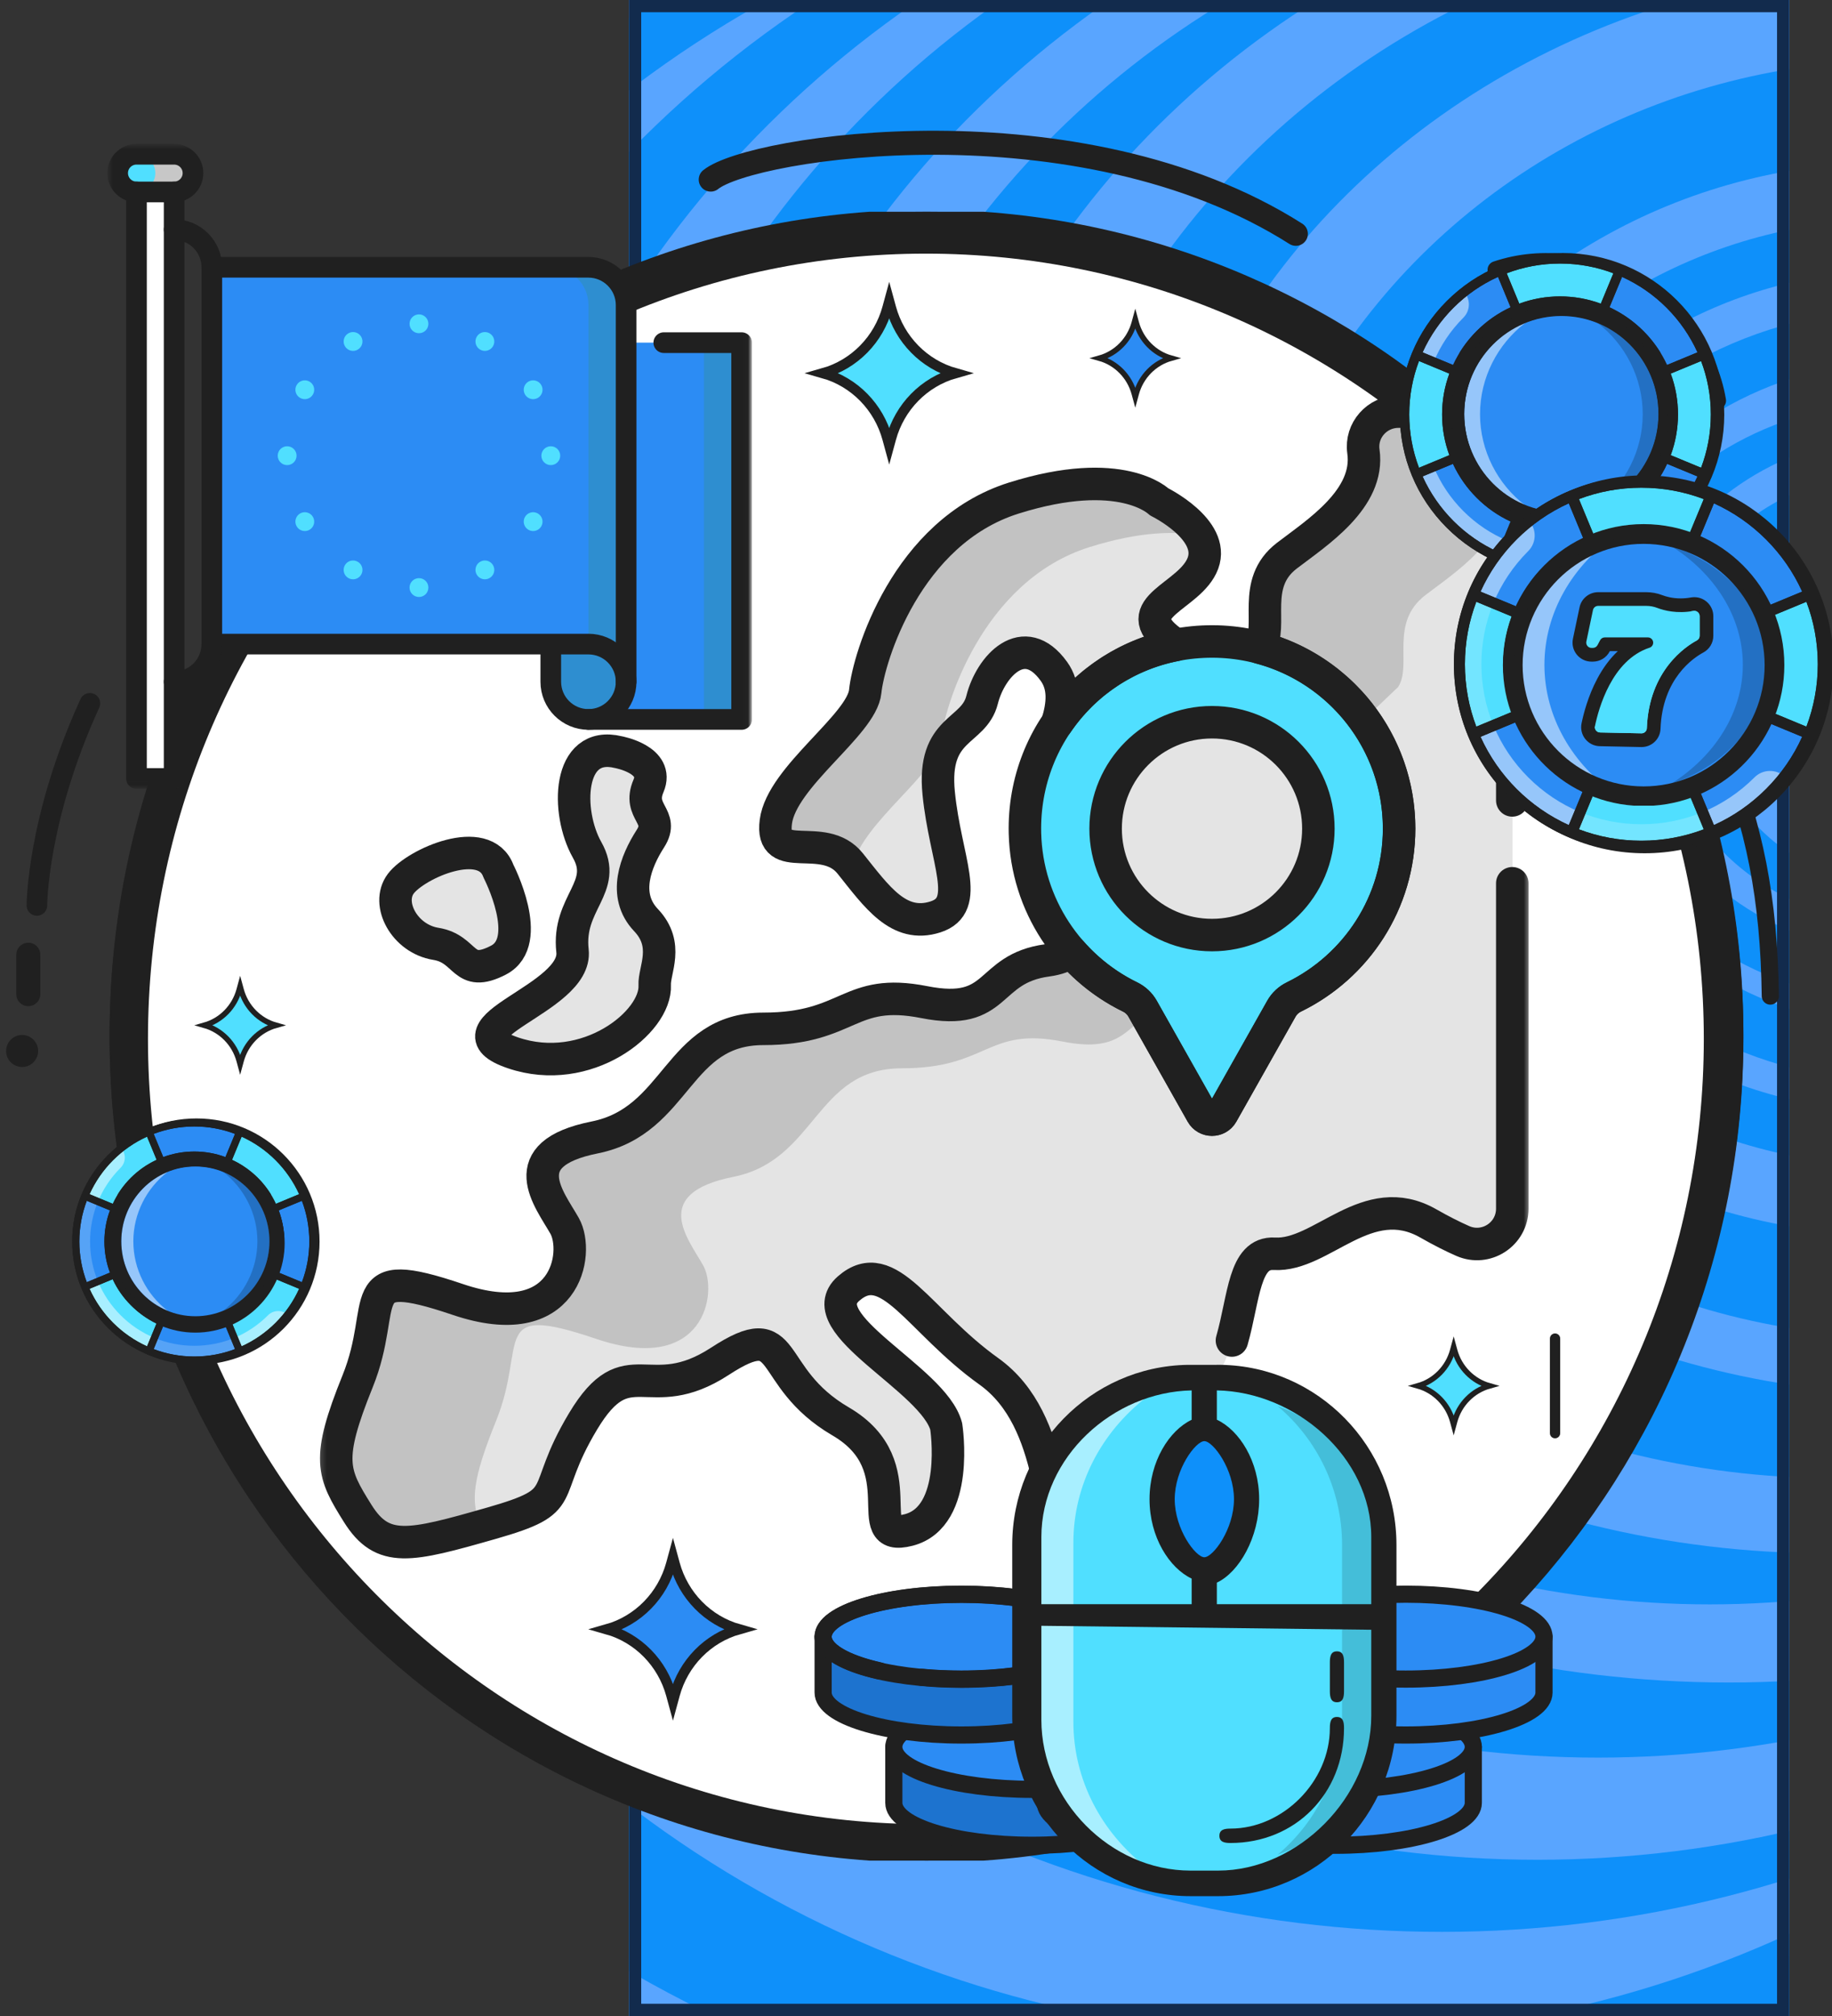 <?xml version="1.0" encoding="UTF-8"?> <svg xmlns="http://www.w3.org/2000/svg" width="300" height="330" viewBox="0 0 300 330" fill="none"><rect x="0" y="0" width="300" height="330" fill="#333333" stroke="none"/><g clip-path="url(#clip0_190_158)"><g clip-path="url(#clip1_190_158)"><rect x="103" width="190" height="330" fill="#59A5FF"></rect><ellipse cx="159.374" cy="198.934" rx="195.22" ry="187.131" fill="#0E90FA"></ellipse><ellipse cx="178.948" cy="181.475" rx="181.909" ry="178.033" fill="#59A5FF"></ellipse><ellipse cx="204.003" cy="162.787" rx="194.959" ry="186.885" fill="#0E90FA"></ellipse><ellipse cx="215.486" cy="155.164" rx="182.431" ry="178.279" fill="#59A5FF"></ellipse><ellipse cx="236.104" cy="142.869" rx="181.648" ry="173.361" fill="#0E90FA"></ellipse><ellipse cx="251.764" cy="136.721" rx="174.863" ry="167.705" fill="#59A5FF"></ellipse><ellipse cx="261.681" cy="128.607" rx="165.989" ry="159.098" fill="#0E90FA"></ellipse><ellipse cx="283.082" cy="122.213" rx="168.077" ry="153.197" fill="#59A5FF"></ellipse><ellipse cx="279.951" cy="120.492" rx="148.764" ry="142.131" fill="#0E90FA"></ellipse><ellipse cx="299.003" cy="115.328" rx="149.547" ry="138.934" fill="#59A5FF"></ellipse><ellipse cx="300.308" cy="114.344" rx="133.104" ry="127.623" fill="#0E90FA"></ellipse><ellipse cx="313.618" cy="111.393" rx="127.102" ry="116.803" fill="#59A5FF"></ellipse><ellipse cx="311.269" cy="114.344" rx="109.093" ry="104.508" fill="#0E90FA"></ellipse><ellipse cx="309.442" cy="114.344" rx="92.129" ry="87.787" fill="#59A5FF"></ellipse><ellipse cx="309.964" cy="113.361" rx="81.168" ry="77.459" fill="#0E90FA"></ellipse><ellipse cx="310.486" cy="113.115" rx="72.294" ry="68.853" fill="#59A5FF"></ellipse><ellipse cx="311.008" cy="113.852" rx="66.552" ry="63.197" fill="#0E90FA"></ellipse><ellipse cx="312.052" cy="113.607" rx="57.679" ry="54.59" fill="#59A5FF"></ellipse><ellipse cx="310.225" cy="114.836" rx="51.676" ry="48.934" fill="#0E90FA"></ellipse><ellipse cx="311.008" cy="113.607" rx="44.629" ry="42.295" fill="#59A5FF"></ellipse><ellipse cx="310.225" cy="114.098" rx="38.626" ry="36.885" fill="#0E90FA"></ellipse><ellipse cx="311.269" cy="114.836" rx="31.841" ry="30.246" fill="#59A5FF"></ellipse></g><rect x="104" y="1" width="188" height="328" stroke="#122B4D" stroke-width="2"></rect><path d="M142.35 304.565H160.128H161.09C230.481 299.671 285.493 241.205 285.493 169.857C285.493 95.313 225.484 34.664 151.72 34.664C77.956 34.664 17.948 95.313 17.948 169.857C17.948 241.205 72.959 299.671 142.35 304.565ZM36.688 169.857C36.688 105.756 88.29 53.602 151.72 53.602C215.151 53.602 266.753 105.756 266.753 169.857C266.753 233.959 215.151 286.106 151.72 286.106C88.29 286.106 36.688 233.959 36.688 169.857Z" fill="#202020"></path><path d="M161.089 34.664H143.311H142.349C72.958 39.558 17.947 98.024 17.947 169.372C17.947 243.917 77.955 304.566 151.719 304.566C225.484 304.566 285.492 243.917 285.492 169.372C285.492 98.024 230.481 39.558 161.089 34.664ZM266.752 169.372C266.752 233.473 215.15 285.627 151.719 285.627C88.289 285.627 36.687 233.473 36.687 169.372C36.687 105.271 88.289 53.123 151.719 53.123C215.15 53.123 266.752 105.271 266.752 169.372Z" fill="#202020"></path><path d="M151.619 298.596C221.974 298.596 279.008 241.047 279.008 170.056C279.008 99.066 221.974 41.517 151.619 41.517C81.265 41.517 24.231 99.066 24.231 170.056C24.231 241.047 81.265 298.596 151.619 298.596Z" fill="white"></path><ellipse cx="3.622" cy="172.036" rx="2.622" ry="2.622" fill="#202020"></ellipse><path d="M245.001 44.156C260.27 38.996 278.573 49.495 281.243 65.585" stroke="#202020" stroke-width="2.81" stroke-linecap="round"></path><path d="M116.384 29.398C123.022 24.01 176.744 15.751 212.202 38.273" stroke="#202020" stroke-width="3.934" stroke-linecap="round"></path><path d="M14.718 115.127C6.044 134.089 6.044 148.21 6.044 148.21" stroke="#202020" stroke-width="3.372" stroke-linecap="round"></path><path d="M4.632 156.279V162.734" stroke="#202020" stroke-width="3.934" stroke-linecap="round"></path><path d="M275.525 90.405L272.891 93.789" stroke="#202020" stroke-width="2.81" stroke-linecap="round"></path><path d="M282.032 122.502C287.276 135.009 289.697 147.112 289.899 163.048" stroke="#202020" stroke-width="2.81" stroke-linecap="round"></path><path d="M254.648 219.113V234.596" stroke="#202020" stroke-width="1.686" stroke-linecap="round"></path><mask id="mask0_190_158" style="mask-type:luminance" maskUnits="userSpaceOnUse" x="52" y="63" width="199" height="199"><path d="M52.156 63.059H250.549V261.452H52.156V63.059Z" fill="white"></path></mask><g mask="url(#mask0_190_158)"><path d="M97.364 89.116C97.364 89.116 103.311 100.601 97.364 103.677C91.417 106.753 92.237 101.831 87.11 101.011C81.984 100.19 78.907 94.448 81.368 91.167C83.829 87.886 95.108 82.874 97.364 89.116Z" fill="#E4E4E4"></path><path d="M81.67 142.603C81.67 142.603 87.617 154.088 81.67 157.164C75.723 160.24 76.543 155.318 71.416 154.498C66.289 153.677 63.213 147.935 65.674 144.654C68.135 141.372 79.414 136.36 81.67 142.603Z" fill="#E4E4E4"></path><path d="M105.824 150.601C101.927 146.5 104.183 140.962 106.553 137.271C108.923 133.58 104.388 132.964 106.234 128.658C108.08 124.351 101.312 123.121 101.312 123.121C92.904 121.07 92.699 132.964 96.185 139.117C99.672 145.269 92.904 147.73 93.794 155.654C94.684 163.578 71.986 168.238 84.043 172.34C96.099 176.442 107.563 167.315 107.256 161.265C107.131 158.797 109.721 154.703 105.824 150.601Z" fill="#E4E4E4"></path><path d="M139.269 141.343C143.644 146.812 147.198 152.007 153.214 150.093C159.23 148.179 154.855 140.796 153.761 129.858C152.667 118.921 159.503 120.015 160.87 114.546C162.237 109.077 167.706 103.062 172.628 109.898C174.39 112.344 174.116 115.316 173.181 118.337C177.618 111.823 184.513 107.127 192.615 105.571C192.315 105.359 192.012 105.141 191.701 104.907C184.318 99.37 194.982 97.73 197.033 92.192C199.083 86.655 189.855 82.144 189.855 82.144C189.855 82.144 183.703 75.991 166.066 81.528C148.429 87.066 142.276 107.71 141.73 113.179C141.183 118.648 128.058 127.124 127.093 134.507C126.128 141.89 134.894 135.875 139.269 141.343Z" fill="#E4E4E4"></path><path d="M154.08 121.207C154.627 115.738 160.779 95.094 178.416 89.556C186.875 86.901 192.686 86.936 196.45 87.69C194.475 84.405 189.855 82.143 189.855 82.143C189.855 82.143 183.703 75.991 166.066 81.528C148.429 87.065 142.277 107.71 141.729 113.178C141.183 118.647 128.058 127.124 127.093 134.507C126.128 141.89 134.894 135.874 139.269 141.343C139.377 141.478 139.485 141.614 139.593 141.75C141.322 134.558 153.552 126.483 154.08 121.207Z" fill="#C2C2C2"></path><path d="M241.907 67.378H229.042C225.558 67.378 222.818 70.444 223.31 73.893C224.416 81.665 215.657 87.218 210.773 90.962C204.81 95.534 208.673 102.418 206.301 106.011C219.45 109.457 229.155 121.412 229.155 135.642C229.155 147.751 222.129 158.216 211.933 163.191C211.071 163.611 210.353 164.276 209.882 165.111L200.181 182.303C199.45 183.599 197.583 183.599 196.852 182.303L187.15 165.112C186.679 164.275 185.959 163.61 185.097 163.189C181.409 161.389 178.138 158.869 175.462 155.815C174.476 156.482 173.211 156.976 171.535 157.202C161.418 158.57 163.878 166.499 151.397 164.038C138.915 161.577 139.269 168.413 125.05 168.413C110.831 168.413 111.105 183.453 97.433 186.187C83.761 188.921 90.05 196.304 92.511 200.679C94.972 205.054 92.784 218.726 75.011 212.71C57.237 206.695 63.8 213.257 58.605 226.109C53.409 238.961 54.503 241.148 58.605 247.711C62.706 254.273 67.081 253.179 80.479 249.351C93.878 245.523 88.136 244.976 95.519 232.672C102.902 220.367 106.183 230.484 117.941 222.828C129.699 215.172 125.05 225.288 137.705 232.672C150.361 240.054 140.363 252.633 148.839 250.445C157.316 248.257 154.992 233.491 154.992 233.491C152.941 225.699 132.433 216.675 138.996 210.933C145.558 205.191 150.48 216.265 161.964 224.468C173.449 232.672 171.398 250.718 175.5 255.23C179.601 259.742 189.035 255.64 185.343 249.078C181.652 242.515 184.933 235.542 195.187 229.39C205.441 223.238 200.93 204.781 208.723 205.232C216.515 205.682 223.898 194.527 233.947 200.269C236.111 201.505 237.979 202.438 239.58 203.139C243.403 204.814 247.687 202.02 247.687 197.845V73.159C247.687 69.966 245.099 67.378 241.907 67.378Z" fill="#E4E4E4"></path><path d="M223.39 117.756L228.938 112.469C231.31 108.876 227.448 101.992 233.411 97.42C238.294 93.676 247.054 88.123 245.947 80.351C245.675 78.439 246.398 76.647 247.687 75.428V73.159C247.687 69.966 245.099 67.378 241.906 67.378H229.041C225.558 67.378 222.818 70.444 223.309 73.893C224.416 81.665 215.656 87.218 210.773 90.962C204.81 95.534 208.672 102.418 206.301 106.011C213.279 107.84 219.287 112.065 223.39 117.756Z" fill="#C2C2C2"></path><path d="M81.242 232.567C86.438 219.715 79.875 213.152 97.648 219.168C115.422 225.184 117.609 211.512 115.148 207.137C112.687 202.762 106.399 195.379 120.071 192.645C133.742 189.91 133.469 174.871 147.688 174.871C161.907 174.871 161.553 168.035 174.035 170.496C182.798 172.224 184.198 168.831 187.755 166.182L187.15 165.111C186.679 164.275 185.959 163.61 185.097 163.189C181.409 161.389 178.137 158.869 175.462 155.815C174.475 156.482 173.211 156.976 171.534 157.202C161.417 158.569 163.878 166.499 151.397 164.038C138.915 161.577 139.269 168.413 125.05 168.413C110.831 168.413 111.105 183.452 97.433 186.187C83.761 188.921 90.05 196.304 92.511 200.679C94.972 205.054 92.784 218.726 75.011 212.71C57.237 206.695 63.8 213.257 58.605 226.109C53.409 238.96 54.502 241.148 58.605 247.71C62.527 253.986 66.706 253.258 78.782 249.835C76.987 245.847 77.345 242.207 81.242 232.567Z" fill="#C2C2C2"></path><path d="M197.791 104.818C180.677 105.211 167.323 119.24 167.734 136.354C168.019 148.201 174.997 158.387 185.03 163.284C185.897 163.707 186.62 164.375 187.094 165.216L196.843 182.492C197.578 183.794 199.454 183.794 200.189 182.492L209.938 165.215C210.411 164.376 211.133 163.708 211.999 163.285C222.246 158.285 229.307 147.769 229.307 135.6C229.307 118.354 215.128 104.419 197.791 104.818Z" fill="#50DFFF"></path><path d="M200.379 165.216C199.905 164.375 199.182 163.706 198.315 163.283C188.282 158.387 181.304 148.201 181.02 136.354C180.657 121.284 190.971 108.611 205.125 105.53C202.769 105.014 200.315 104.76 197.791 104.818C180.676 105.211 167.323 119.24 167.734 136.354C168.019 148.201 174.997 158.387 185.03 163.283C185.897 163.706 186.62 164.375 187.094 165.216L196.843 182.492C197.578 183.794 199.454 183.794 200.189 182.492L205.159 173.685L200.379 165.216Z" fill="#50DFFF"></path><path d="M198.516 153.106C188.848 153.106 181.01 145.268 181.01 135.6C181.01 125.932 188.848 118.095 198.516 118.095C208.184 118.095 216.021 125.932 216.021 135.6C216.021 145.268 208.184 153.106 198.516 153.106Z" fill="#E4E4E4"></path><path d="M194.296 135.6C194.296 128.284 198.785 122.019 205.159 119.403C203.11 118.561 200.868 118.094 198.516 118.094C188.848 118.094 181.01 125.932 181.01 135.6C181.01 145.268 188.848 153.106 198.516 153.106C200.868 153.106 203.11 152.639 205.159 151.798C198.785 149.181 194.296 142.916 194.296 135.6Z" fill="#E4E4E4"></path><path d="M198.472 153.061C188.851 153.061 181.052 145.263 181.052 135.642C181.052 126.022 188.851 118.223 198.472 118.223C208.092 118.223 215.891 126.022 215.891 135.642C215.891 145.263 208.092 153.061 198.472 153.061ZM197.75 105.011C180.72 105.403 167.433 119.362 167.842 136.392C168.125 148.181 175.069 158.317 185.052 163.189C185.915 163.61 186.635 164.275 187.106 165.112L196.807 182.303C197.538 183.599 199.405 183.599 200.137 182.303L209.838 165.111C210.309 164.276 211.026 163.611 211.888 163.191C222.084 158.216 229.111 147.751 229.111 135.642C229.111 118.481 215.002 104.615 197.75 105.011Z" stroke="#202020" stroke-width="5.32" stroke-miterlimit="10" stroke-linecap="round" stroke-linejoin="round"></path><path d="M97.32 89.116C97.32 89.116 103.268 100.601 97.32 103.677C91.373 106.753 92.193 101.831 87.066 101.011C81.939 100.19 78.863 94.448 81.324 91.167C83.785 87.886 95.064 82.874 97.32 89.116Z" stroke="#202020" stroke-width="5.32" stroke-miterlimit="10" stroke-linecap="round" stroke-linejoin="round"></path><path d="M81.626 142.603C81.626 142.603 87.573 154.088 81.626 157.164C75.678 160.24 76.499 155.318 71.372 154.498C66.245 153.677 63.169 147.935 65.63 144.654C68.091 141.372 79.37 136.36 81.626 142.603Z" stroke="#202020" stroke-width="5.32" stroke-miterlimit="10" stroke-linecap="round" stroke-linejoin="round"></path><path d="M105.78 150.601C101.883 146.5 104.139 140.962 106.509 137.271C108.879 133.58 104.344 132.964 106.19 128.658C108.036 124.351 101.268 123.121 101.268 123.121C92.86 121.07 92.655 132.964 96.141 139.117C99.627 145.269 92.86 147.73 93.75 155.654C94.64 163.578 71.942 168.238 83.999 172.34C96.055 176.442 107.519 167.315 107.212 161.265C107.087 158.797 109.677 154.703 105.78 150.601Z" stroke="#202020" stroke-width="5.32" stroke-miterlimit="10" stroke-linecap="round" stroke-linejoin="round"></path><path d="M139.225 141.343C143.6 146.812 147.154 152.007 153.17 150.093C159.186 148.179 154.811 140.796 153.717 129.858C152.623 118.921 159.459 120.015 160.826 114.546C162.193 109.077 167.662 103.062 172.584 109.898C174.346 112.344 174.072 115.316 173.137 118.337C177.574 111.823 184.469 107.127 192.571 105.571C192.271 105.359 191.968 105.141 191.656 104.907C184.274 99.37 194.938 97.73 196.989 92.192C199.039 86.655 189.811 82.144 189.811 82.144C189.811 82.144 183.658 75.991 166.022 81.528C148.385 87.066 142.232 107.71 141.686 113.179C141.139 118.648 128.013 127.124 127.049 134.507C126.083 141.89 134.849 135.875 139.225 141.343Z" stroke="#202020" stroke-width="5.32" stroke-miterlimit="10" stroke-linecap="round" stroke-linejoin="round"></path><path d="M201.736 219.429C203.743 212.407 203.688 204.943 208.678 205.231C216.471 205.682 223.854 194.527 233.902 200.269C236.066 201.505 237.935 202.437 239.535 203.139C243.359 204.815 247.643 202.02 247.643 197.846V144.582" stroke="#202020" stroke-width="5.32" stroke-miterlimit="10" stroke-linecap="round" stroke-linejoin="round"></path><path d="M247.643 131.02V73.159C247.643 69.966 245.055 67.378 241.862 67.378H228.997C225.513 67.378 222.774 70.444 223.265 73.893C224.372 81.665 215.612 87.218 210.729 90.962C204.765 95.534 208.628 102.418 206.256 106.011C219.406 109.457 229.111 121.412 229.111 135.642C229.111 147.751 222.084 158.216 211.888 163.19C211.026 163.611 210.309 164.276 209.838 165.111L200.137 182.303C199.405 183.598 197.538 183.598 196.807 182.303L187.106 165.111C186.634 164.275 185.915 163.609 185.052 163.189C181.364 161.389 178.093 158.869 175.418 155.815C174.431 156.482 173.167 156.976 171.49 157.202C161.373 158.569 163.834 166.499 151.352 164.038C138.871 161.577 139.224 168.413 125.006 168.413C110.787 168.413 111.06 183.452 97.388 186.187C83.716 188.921 90.005 196.304 92.466 200.679C94.927 205.054 92.74 218.726 74.966 212.71C57.193 206.695 63.755 213.257 58.56 226.109C53.365 238.96 54.458 241.148 58.56 247.71C62.661 254.273 67.037 253.179 80.435 249.351C93.834 245.523 88.091 244.976 95.474 232.671C102.857 220.366 106.138 230.484 117.896 222.828C129.654 215.171 125.006 225.288 137.661 232.671C150.317 240.054 140.318 252.632 148.795 250.445C157.272 248.257 154.947 233.492 154.947 233.492C152.896 225.699 132.389 216.675 138.951 210.933C145.514 205.191 150.436 216.265 161.92 224.468C173.405 232.671 171.354 250.718 175.455 255.23C179.557 259.742 188.99 255.64 185.299 249.078C181.793 242.845 184.582 236.243 193.655 230.324" stroke="#202020" stroke-width="5.32" stroke-miterlimit="10" stroke-linecap="round" stroke-linejoin="round"></path></g><path d="M32.172 223.39C21.041 223.39 12.017 214.366 12.017 203.234C12.017 192.102 21.041 183.078 32.172 183.078C43.304 183.078 52.328 192.102 52.328 203.234C52.328 214.366 43.304 223.39 32.172 223.39Z" fill="#202020"></path><path d="M31.823 222.637C21.099 222.637 12.407 213.945 12.407 203.222C12.407 192.499 21.099 183.807 31.823 183.807C42.546 183.807 51.239 192.499 51.239 203.222C51.239 213.945 42.546 222.637 31.823 222.637Z" fill="#50DFFF"></path><path d="M19.847 187.937C20.665 188.857 20.633 190.267 19.751 191.149C16.526 194.374 14.751 198.661 14.751 203.22C14.751 207.78 16.526 212.068 19.751 215.292C22.975 218.516 27.263 220.292 31.823 220.292C36.383 220.292 40.67 218.516 43.894 215.292C44.776 214.41 46.186 214.378 47.106 215.196C43.552 219.726 38.027 222.636 31.823 222.636C21.099 222.636 12.407 213.943 12.407 203.22C12.407 197.016 15.317 191.491 19.847 187.937Z" fill="white" fill-opacity="0.5"></path><path d="M39.255 185.282L31.824 203.223L24.392 185.282C26.681 184.332 29.191 183.807 31.824 183.807C34.456 183.807 36.966 184.332 39.255 185.282Z" fill="#2C8CF4"></path><path d="M51.239 203.222C51.239 205.855 50.714 208.365 49.765 210.654L31.823 203.222L49.765 195.791C50.714 198.08 51.239 200.59 51.239 203.222Z" fill="#2C8CF4"></path><path d="M31.824 203.222L13.883 210.654C12.933 208.365 12.408 205.855 12.408 203.222C12.408 200.59 12.933 198.08 13.883 195.791L31.824 203.222Z" fill="#2C8CF4"></path><path d="M31.824 222.638C29.191 222.638 26.681 222.113 24.392 221.164L31.824 203.222L39.255 221.164C36.966 222.113 34.456 222.638 31.824 222.638Z" fill="#2C8CF4"></path><path d="M13.883 195.793L16.043 196.687C14.321 200.844 14.32 205.601 16.043 209.761L13.882 210.656C11.821 205.503 12.016 200.285 13.883 195.793Z" fill="white" fill-opacity="0.2"></path><path d="M24.392 221.163L25.286 219.002C29.443 220.724 34.201 220.725 38.36 219.002L39.255 221.162C34.63 223.079 29.256 223.18 24.392 221.163Z" fill="white" fill-opacity="0.2"></path><path d="M31.822 217.365C39.62 217.365 45.964 211.021 45.964 203.223C45.964 195.425 39.62 189.082 31.822 189.082C24.024 189.082 17.68 195.425 17.68 203.223C17.68 211.021 24.024 217.365 31.822 217.365Z" fill="#202020"></path><path d="M31.846 216.061C38.919 216.061 44.673 210.307 44.673 203.234C44.673 196.162 38.919 190.408 31.846 190.408C24.774 190.408 19.02 196.162 19.02 203.234C19.02 210.307 24.774 216.061 31.846 216.061Z" fill="#50DFFF"></path><path d="M31.99 216.455C39.236 216.455 45.109 210.519 45.109 203.197C45.109 195.875 39.236 189.94 31.99 189.94C24.744 189.94 18.871 195.875 18.871 203.197C18.871 210.519 24.744 216.455 31.99 216.455Z" fill="#2C8CF4"></path><path d="M27.473 214.579C23.02 212.768 19.858 208.347 19.858 203.195C19.858 198.042 23.02 193.621 27.473 191.811C24.034 194.447 21.834 198.628 21.834 203.195C21.834 207.762 24.034 211.942 27.473 214.579Z" fill="white" fill-opacity="0.5"></path><path d="M44.127 203.195C44.127 208.347 40.965 212.768 36.511 214.579C39.95 211.942 42.15 207.762 42.15 203.195C42.15 198.628 39.95 194.447 36.511 191.811C40.965 193.621 44.127 198.042 44.127 203.195Z" fill="black" fill-opacity="0.2"></path><path d="M31.001 217.405H32.876H32.977C40.295 216.889 46.097 210.723 46.097 203.199C46.097 195.338 39.768 188.942 31.989 188.942C24.21 188.942 17.882 195.338 17.882 203.199C17.882 210.723 23.683 216.889 31.001 217.405ZM19.858 203.199C19.858 196.439 25.3 190.939 31.989 190.939C38.678 190.939 44.12 196.439 44.12 203.199C44.12 209.959 38.678 215.458 31.989 215.458C25.3 215.458 19.858 209.959 19.858 203.199Z" fill="#202020"></path><path d="M33.014 188.898H31.071H30.966C23.382 189.429 17.37 195.763 17.37 203.492C17.37 211.568 23.928 218.139 31.99 218.139C40.052 218.139 46.611 211.568 46.611 203.492C46.611 195.763 40.598 189.429 33.014 188.898ZM44.562 203.492C44.562 210.437 38.923 216.087 31.99 216.087C25.058 216.087 19.418 210.437 19.418 203.492C19.418 196.548 25.058 190.898 31.99 190.898C38.923 190.898 44.562 196.548 44.562 203.492Z" fill="#202020"></path><path d="M17.68 189.078C21.458 185.3 26.481 183.22 31.824 183.22C37.167 183.22 42.19 185.3 45.968 189.078C49.745 192.856 51.826 197.879 51.826 203.222C51.826 208.564 49.745 213.587 45.968 217.365C42.19 221.143 37.167 223.224 31.824 223.224C26.481 223.224 21.458 221.143 17.68 217.365C13.903 213.587 11.822 208.564 11.822 203.222C11.822 197.879 13.903 192.856 17.68 189.078ZM14.661 195.478L18.983 197.269C19.122 197.326 19.239 197.435 19.301 197.586C19.36 197.731 19.36 197.889 19.301 198.034C19.301 198.034 19.301 198.035 19.3 198.035C18.628 199.66 18.268 201.388 18.268 203.222C18.268 204.942 18.593 206.702 19.295 208.396C19.297 208.4 19.299 208.405 19.3 208.409C19.302 208.413 19.303 208.416 19.305 208.42C20.675 211.708 23.347 214.378 26.638 215.745C28.285 216.43 30.031 216.778 31.824 216.778C33.618 216.778 35.363 216.43 37.011 215.745C40.305 214.377 42.979 211.702 44.348 208.408C45.032 206.761 45.38 205.016 45.38 203.222C45.38 201.432 45.034 199.692 44.353 198.048C44.352 198.043 44.349 198.039 44.347 198.034C44.346 198.03 44.344 198.025 44.342 198.021C42.972 194.734 40.3 192.065 37.011 190.698C35.363 190.013 33.618 189.666 31.824 189.666C30.03 189.666 28.285 190.013 26.638 190.698C24.059 191.77 21.819 193.668 20.331 196.041C20.157 196.319 19.796 196.397 19.523 196.227C19.251 196.054 19.165 195.695 19.338 195.419C20.146 194.131 21.143 192.979 22.304 191.993C23.322 191.128 24.447 190.41 25.652 189.851L24.081 186.058C19.912 187.946 16.549 191.31 14.661 195.478ZM31.824 184.392C29.48 184.392 27.235 184.822 25.163 185.608L26.734 189.401C28.362 188.799 30.072 188.494 31.824 188.494C33.576 188.494 35.286 188.799 36.914 189.401L38.485 185.608C36.414 184.822 34.168 184.392 31.824 184.392ZM39.568 186.058L37.996 189.851C39.571 190.581 41.004 191.584 42.233 192.812C43.439 194.018 44.449 195.443 45.194 197.049L48.987 195.478C47.099 191.31 43.736 187.946 39.568 186.058ZM50.654 203.222C50.654 200.878 50.224 198.632 49.437 196.56L45.645 198.131C46.247 199.76 46.552 201.47 46.552 203.222C46.552 204.974 46.247 206.683 45.645 208.312L49.437 209.883C50.224 207.811 50.654 205.566 50.654 203.222ZM48.987 210.965L45.194 209.394C44.456 210.988 43.449 212.414 42.233 213.63C41.019 214.844 39.594 215.851 37.996 216.592L39.568 220.385C43.736 218.497 47.099 215.134 48.987 210.965ZM31.824 222.052C34.168 222.052 36.414 221.621 38.485 220.835L36.914 217.042C35.286 217.645 33.577 217.95 31.826 217.95H31.823C30.071 217.95 28.362 217.645 26.734 217.042L25.163 220.835C27.235 221.621 29.48 222.052 31.824 222.052ZM24.081 220.385L25.652 216.592C24.058 215.853 22.631 214.846 21.415 213.63C20.207 212.422 19.197 210.998 18.454 209.394L14.661 210.965C16.549 215.134 19.912 218.497 24.081 220.385ZM18.004 208.312C17.415 206.719 17.096 205.002 17.096 203.222C17.096 201.469 17.401 199.759 18.004 198.131L14.211 196.56C13.425 198.632 12.994 200.878 12.994 203.222C12.994 205.566 13.425 207.811 14.211 209.883L18.004 208.312Z" fill="#202020"></path><path d="M45.967 189.078C42.189 185.3 37.166 183.22 31.823 183.22C26.481 183.22 21.458 185.3 17.68 189.078C13.902 192.856 11.821 197.879 11.821 203.222C11.821 208.564 13.902 213.587 17.68 217.365C21.458 221.143 26.481 223.224 31.823 223.224C37.166 223.224 42.189 221.143 45.967 217.365C49.745 213.587 51.825 208.564 51.825 203.222C51.825 197.879 49.745 192.856 45.967 189.078ZM48.987 195.478L44.664 197.269C44.526 197.326 44.409 197.435 44.346 197.586C44.287 197.731 44.287 197.889 44.346 198.034L44.347 198.035C45.019 199.66 45.38 201.388 45.38 203.222C45.38 204.942 45.055 206.702 44.353 208.396C44.351 208.4 44.349 208.405 44.347 208.409C44.345 208.413 44.344 208.416 44.343 208.42C42.972 211.708 40.3 214.378 37.01 215.745C35.362 216.43 33.617 216.778 31.823 216.778C30.029 216.778 28.285 216.43 26.637 215.745C23.343 214.377 20.668 211.702 19.299 208.408C18.615 206.761 18.267 205.016 18.267 203.222C18.267 201.432 18.613 199.692 19.294 198.048C19.296 198.043 19.298 198.039 19.3 198.034C19.302 198.03 19.304 198.025 19.305 198.021C20.676 194.734 23.348 192.065 26.637 190.698C28.285 190.013 30.029 189.666 31.823 189.666C33.617 189.666 35.362 190.013 37.01 190.698C39.588 191.77 41.828 193.668 43.317 196.041C43.491 196.319 43.851 196.397 44.125 196.227C44.397 196.054 44.482 195.695 44.31 195.419C43.502 194.131 42.504 192.979 41.344 191.993C40.325 191.128 39.201 190.41 37.996 189.851L39.567 186.058C43.735 187.946 47.099 191.31 48.987 195.478ZM31.823 184.392C34.168 184.392 36.413 184.822 38.485 185.608L36.914 189.401C35.285 188.799 33.576 188.494 31.823 188.494C30.071 188.494 28.362 188.799 26.733 189.401L25.162 185.608C27.234 184.822 29.479 184.392 31.823 184.392ZM24.08 186.058L25.651 189.851C24.076 190.581 22.643 191.584 21.415 192.812C20.209 194.018 19.198 195.443 18.453 197.049L14.66 195.478C16.548 191.31 19.911 187.946 24.08 186.058ZM12.993 203.222C12.993 200.878 13.424 198.632 14.21 196.56L18.003 198.131C17.4 199.76 17.095 201.47 17.095 203.222C17.095 204.974 17.4 206.683 18.003 208.312L14.21 209.883C13.424 207.811 12.993 205.566 12.993 203.222ZM14.66 210.965L18.453 209.394C19.192 210.988 20.198 212.414 21.415 213.63C22.628 214.844 24.054 215.851 25.651 216.592L24.08 220.385C19.911 218.497 16.548 215.134 14.66 210.965ZM31.823 222.052C29.479 222.052 27.234 221.621 25.162 220.835L26.733 217.042C28.361 217.645 30.07 217.95 31.822 217.95H31.825C33.577 217.95 35.285 217.645 36.914 217.042L38.485 220.835C36.413 221.621 34.168 222.052 31.823 222.052ZM39.567 220.385L37.996 216.592C39.59 215.853 41.016 214.846 42.232 213.63C43.441 212.422 44.45 210.998 45.194 209.394L48.987 210.965C47.099 215.134 43.735 218.497 39.567 220.385ZM45.644 208.312C46.232 206.719 46.551 205.002 46.551 203.222C46.551 201.469 46.246 199.759 45.644 198.131L49.437 196.56C50.223 198.632 50.653 200.878 50.653 203.222C50.653 205.566 50.223 207.811 49.437 209.883L45.644 208.312Z" fill="#202020"></path><path d="M255.925 94.281C241.326 94.281 229.492 82.447 229.492 67.848C229.492 53.25 241.326 41.416 255.925 41.416C270.523 41.416 282.357 53.25 282.357 67.848C282.357 82.447 270.523 94.281 255.925 94.281Z" fill="#202020"></path><path d="M255.466 93.294C241.403 93.294 230.003 81.895 230.003 67.833C230.003 53.771 241.403 42.372 255.466 42.372C269.528 42.372 280.928 53.771 280.928 67.833C280.928 81.895 269.528 93.294 255.466 93.294Z" fill="#2C8CF4"></path><path d="M239.761 47.789C240.833 48.996 240.791 50.844 239.635 52.001C235.406 56.23 233.077 61.852 233.077 67.832C233.077 73.812 235.406 79.434 239.635 83.662C243.863 87.891 249.486 90.219 255.466 90.219C261.446 90.219 267.068 87.891 271.297 83.662C272.453 82.506 274.302 82.464 275.509 83.536C270.848 89.477 263.603 93.293 255.466 93.293C241.403 93.293 230.003 81.894 230.003 67.832C230.003 59.695 233.82 52.45 239.761 47.789Z" fill="white" fill-opacity="0.5"></path><path d="M265.21 44.303L255.464 67.831L245.718 44.303C248.72 43.057 252.011 42.369 255.464 42.369C258.916 42.369 262.207 43.057 265.21 44.303Z" fill="#50DFFF"></path><path d="M280.925 67.831C280.925 71.283 280.237 74.574 278.992 77.576L255.463 67.831L278.992 58.085C280.237 61.087 280.925 64.379 280.925 67.831Z" fill="#50DFFF"></path><path d="M255.463 67.831L231.934 77.576C230.689 74.574 230.001 71.283 230.001 67.831C230.001 64.378 230.689 61.087 231.934 58.085L255.463 67.831Z" fill="#50DFFF"></path><path d="M255.464 93.293C252.011 93.293 248.72 92.604 245.718 91.359L255.464 67.831L265.21 91.359C262.207 92.604 258.916 93.293 255.464 93.293Z" fill="#50DFFF"></path><path d="M231.937 58.088L234.77 59.261C232.512 64.712 232.511 70.951 234.77 76.406L231.937 77.579C229.234 70.823 229.49 63.98 231.937 58.088Z" fill="#50DFFF"></path><path d="M245.718 91.361L246.892 88.528C252.342 90.785 258.582 90.787 264.036 88.528L265.21 91.36C259.146 93.874 252.098 94.007 245.718 91.361Z" fill="#50DFFF"></path><path d="M255.465 86.38C265.691 86.38 274.011 78.061 274.011 67.835C274.011 57.608 265.691 49.289 255.465 49.289C245.239 49.289 236.919 57.608 236.919 67.835C236.919 78.061 245.239 86.38 255.465 86.38Z" fill="#202020"></path><path d="M255.493 84.668C264.768 84.668 272.314 77.122 272.314 67.847C272.314 58.572 264.768 51.026 255.493 51.026C246.218 51.026 238.672 58.572 238.672 67.847C238.672 77.122 246.218 84.668 255.493 84.668Z" fill="#2C8CF4"></path><path d="M255.682 85.186C265.184 85.186 272.887 77.402 272.887 67.8C272.887 58.198 265.184 50.414 255.682 50.414C246.18 50.414 238.477 58.198 238.477 67.8C238.477 77.402 246.18 85.186 255.682 85.186Z" fill="#2C8CF4"></path><path d="M249.758 82.727C243.918 80.352 239.771 74.555 239.771 67.798C239.771 61.04 243.918 55.243 249.758 52.869C245.248 56.326 242.363 61.809 242.363 67.798C242.363 73.787 245.248 79.27 249.758 82.727Z" fill="white" fill-opacity="0.5"></path><path d="M271.596 67.798C271.596 74.555 267.449 80.352 261.609 82.727C266.119 79.27 269.004 73.787 269.004 67.798C269.004 61.809 266.119 56.326 261.609 52.869C267.449 55.243 271.596 61.04 271.596 67.798Z" fill="black" fill-opacity="0.2"></path><path d="M254.386 86.432H256.845H256.978C266.575 85.755 274.183 77.669 274.183 67.802C274.183 57.493 265.883 49.105 255.682 49.105C245.48 49.105 237.181 57.493 237.181 67.802C237.181 77.669 244.789 85.755 254.386 86.432ZM239.773 67.802C239.773 58.937 246.909 51.724 255.682 51.724C264.454 51.724 271.591 58.937 271.591 67.802C271.591 76.667 264.454 83.879 255.682 83.879C246.909 83.879 239.773 76.667 239.773 67.802Z" fill="#202020"></path><path d="M256.978 49.105H254.519H254.386C244.789 49.782 237.181 57.868 237.181 67.736C237.181 78.045 245.481 86.433 255.682 86.433C265.884 86.433 274.183 78.045 274.183 67.736C274.183 57.868 266.575 49.782 256.978 49.105ZM271.591 67.736C271.591 76.601 264.455 83.814 255.682 83.814C246.91 83.814 239.773 76.601 239.773 67.736C239.773 58.87 246.91 51.658 255.682 51.658C264.455 51.658 271.591 58.87 271.591 67.736Z" fill="#202020"></path><path d="M236.917 49.285C241.871 44.33 248.458 41.602 255.465 41.602C262.472 41.602 269.059 44.33 274.013 49.285C278.967 54.239 281.696 60.826 281.696 67.833C281.696 74.839 278.967 81.426 274.013 86.381C269.059 91.335 262.472 94.064 255.465 94.064C248.458 94.064 241.871 91.335 236.917 86.381C231.963 81.426 229.234 74.839 229.234 67.833C229.234 60.826 231.963 54.239 236.917 49.285ZM232.957 57.678L238.626 60.026C238.807 60.101 238.961 60.244 239.042 60.442C239.12 60.632 239.12 60.84 239.042 61.029C239.042 61.029 239.042 61.03 239.041 61.03C238.16 63.162 237.687 65.428 237.687 67.833C237.687 70.089 238.113 72.397 239.034 74.618C239.037 74.624 239.039 74.63 239.041 74.635C239.044 74.64 239.045 74.645 239.047 74.65C240.844 78.962 244.349 82.464 248.663 84.257C250.824 85.154 253.113 85.61 255.465 85.61C257.818 85.61 260.106 85.154 262.267 84.257C266.587 82.461 270.094 78.954 271.889 74.634C272.787 72.474 273.243 70.186 273.243 67.833C273.243 65.486 272.789 63.204 271.896 61.048C271.894 61.042 271.891 61.036 271.888 61.03C271.886 61.024 271.884 61.018 271.881 61.012C270.084 56.702 266.58 53.201 262.267 51.409C260.106 50.51 257.818 50.055 255.465 50.055C253.113 50.055 250.824 50.51 248.664 51.409C245.282 52.815 242.345 55.303 240.393 58.416C240.164 58.78 239.691 58.883 239.333 58.659C238.976 58.433 238.864 57.963 239.09 57.6C240.15 55.911 241.458 54.4 242.98 53.108C244.316 51.973 245.79 51.031 247.37 50.298L245.31 45.324C239.843 47.8 235.433 52.211 232.957 57.678ZM255.465 43.139C252.391 43.139 249.446 43.703 246.729 44.734L248.79 49.708C250.925 48.918 253.167 48.518 255.465 48.518C257.763 48.518 260.005 48.918 262.141 49.708L264.201 44.734C261.484 43.703 258.539 43.139 255.465 43.139ZM265.62 45.325L263.56 50.299C265.625 51.256 267.504 52.57 269.115 54.181C270.696 55.763 272.022 57.631 272.999 59.738L277.973 57.678C275.497 52.211 271.087 47.8 265.62 45.325ZM280.159 67.833C280.159 64.758 279.594 61.814 278.563 59.097L273.589 61.157C274.38 63.293 274.78 65.535 274.78 67.833C274.78 70.13 274.38 72.372 273.589 74.508L278.563 76.569C279.594 73.851 280.159 70.907 280.159 67.833ZM277.973 77.988L272.999 75.927C272.03 78.017 270.71 79.888 269.115 81.483C267.524 83.074 265.654 84.395 263.56 85.367L265.62 90.341C271.087 87.865 275.497 83.454 277.973 77.988ZM255.465 92.527C258.539 92.527 261.484 91.962 264.201 90.931L262.141 85.957C260.005 86.747 257.764 87.147 255.467 87.147H255.463C253.166 87.147 250.925 86.747 248.789 85.957L246.729 90.931C249.446 91.962 252.391 92.527 255.465 92.527ZM245.31 90.341L247.37 85.367C245.28 84.398 243.41 83.078 241.815 81.483C240.23 79.898 238.906 78.031 237.931 75.927L232.957 77.987C235.433 83.454 239.843 87.865 245.31 90.341ZM237.341 74.508C236.569 72.419 236.15 70.167 236.15 67.833C236.15 65.534 236.55 63.292 237.341 61.157L232.367 59.097C231.336 61.814 230.771 64.758 230.771 67.833C230.771 70.907 231.336 73.851 232.367 76.569L237.341 74.508Z" fill="#202020"></path><path d="M274.013 49.285C269.059 44.33 262.471 41.602 255.465 41.602C248.458 41.602 241.871 44.33 236.917 49.285C231.962 54.239 229.234 60.826 229.234 67.833C229.234 74.839 231.962 81.426 236.917 86.381C241.871 91.335 248.458 94.064 255.465 94.064C262.471 94.064 269.059 91.335 274.013 86.381C278.967 81.426 281.696 74.839 281.696 67.833C281.696 60.826 278.967 54.239 274.013 49.285ZM277.973 57.678L272.304 60.026C272.123 60.101 271.969 60.244 271.888 60.442C271.81 60.632 271.81 60.84 271.888 61.029L271.889 61.03C272.77 63.162 273.242 65.428 273.242 67.833C273.242 70.089 272.817 72.397 271.896 74.618C271.893 74.624 271.891 74.63 271.888 74.635C271.886 74.64 271.884 74.645 271.883 74.65C270.085 78.962 266.581 82.464 262.266 84.257C260.105 85.154 257.816 85.61 255.465 85.61C253.112 85.61 250.824 85.154 248.663 84.257C244.343 82.461 240.836 78.954 239.041 74.634C238.143 72.474 237.687 70.186 237.687 67.833C237.687 65.486 238.141 63.204 239.034 61.048C239.036 61.042 239.039 61.036 239.041 61.03C239.044 61.024 239.046 61.018 239.048 61.012C240.846 56.702 244.349 53.201 248.663 51.409C250.824 50.51 253.112 50.055 255.465 50.055C257.817 50.055 260.105 50.51 262.266 51.409C265.648 52.815 268.585 55.303 270.537 58.416C270.766 58.78 271.239 58.883 271.597 58.659C271.954 58.433 272.066 57.963 271.84 57.6C270.78 55.911 269.472 54.4 267.95 53.108C266.614 51.973 265.14 51.031 263.559 50.298L265.62 45.324C271.086 47.8 275.497 52.211 277.973 57.678ZM255.465 43.139C258.539 43.139 261.484 43.703 264.201 44.734L262.14 49.708C260.005 48.918 257.763 48.518 255.465 48.518C253.167 48.518 250.925 48.918 248.789 49.708L246.729 44.734C249.446 43.703 252.391 43.139 255.465 43.139ZM245.31 45.325L247.37 50.299C245.305 51.256 243.426 52.57 241.815 54.181C240.233 55.763 238.908 57.631 237.931 59.738L232.957 57.678C235.433 52.211 239.843 47.8 245.31 45.325ZM230.771 67.833C230.771 64.758 231.336 61.814 232.367 59.097L237.34 61.157C236.55 63.293 236.15 65.535 236.15 67.833C236.15 70.13 236.55 72.372 237.341 74.508L232.367 76.569C231.336 73.851 230.771 70.907 230.771 67.833ZM232.957 77.988L237.931 75.927C238.9 78.017 240.22 79.888 241.815 81.483C243.406 83.074 245.275 84.395 247.37 85.367L245.31 90.341C239.843 87.865 235.433 83.454 232.957 77.988ZM255.465 92.527C252.391 92.527 249.446 91.962 246.729 90.931L248.789 85.957C250.925 86.747 253.166 87.147 255.463 87.147H255.467C257.764 87.147 260.005 86.747 262.14 85.957L264.201 90.931C261.484 91.962 258.539 92.527 255.465 92.527ZM265.62 90.341L263.559 85.367C265.65 84.398 267.52 83.078 269.115 81.483C270.7 79.898 272.024 78.031 272.999 75.927L277.973 77.987C275.497 83.454 271.086 87.865 265.62 90.341ZM273.589 74.508C274.361 72.419 274.779 70.167 274.779 67.833C274.779 65.534 274.379 63.292 273.589 61.157L278.563 59.097C279.594 61.814 280.159 64.758 280.159 67.833C280.159 70.907 279.594 73.851 278.563 76.569L273.589 74.508Z" fill="#202020"></path><path d="M269.319 139.672C252.238 139.672 238.391 125.825 238.391 108.744C238.391 91.662 252.238 77.815 269.319 77.815C286.401 77.815 300.248 91.662 300.248 108.744C300.248 125.825 286.401 139.672 269.319 139.672Z" fill="#202020"></path><path d="M268.78 138.517C252.326 138.517 238.987 125.179 238.987 108.725C238.987 92.272 252.326 78.933 268.78 78.933C285.235 78.933 298.574 92.272 298.574 108.725C298.574 125.179 285.235 138.517 268.78 138.517Z" fill="#2C8CF4"></path><path d="M250.406 85.274C251.661 86.686 251.612 88.849 250.258 90.203C245.31 95.15 242.585 101.729 242.585 108.726C242.585 115.723 245.31 122.301 250.258 127.249C255.206 132.197 261.785 134.922 268.782 134.922C275.779 134.922 282.358 132.197 287.306 127.249C288.659 125.896 290.822 125.847 292.235 127.102C286.78 134.053 278.303 138.519 268.782 138.519C252.328 138.519 238.989 125.18 238.989 108.726C238.989 99.205 243.455 90.728 250.406 85.274Z" fill="white" fill-opacity="0.5"></path><path d="M280.185 81.194L268.781 108.724L257.378 81.194C260.891 79.737 264.742 78.931 268.781 78.931C272.821 78.931 276.672 79.737 280.185 81.194Z" fill="#50DFFF"></path><path d="M298.574 108.722C298.574 112.761 297.768 116.612 296.312 120.125L268.781 108.722L296.312 97.318C297.768 100.831 298.574 104.682 298.574 108.722Z" fill="#50DFFF"></path><path d="M268.781 108.722L241.25 120.125C239.793 116.612 238.988 112.761 238.988 108.722C238.988 104.682 239.793 100.831 241.25 97.318L268.781 108.722Z" fill="#50DFFF"></path><path d="M268.781 138.515C264.742 138.515 260.891 137.71 257.378 136.253L268.781 108.723L280.185 136.253C276.672 137.71 272.821 138.515 268.781 138.515Z" fill="#50DFFF"></path><path d="M241.253 97.324L244.567 98.697C241.925 105.074 241.923 112.375 244.567 118.757L241.251 120.13C238.089 112.224 238.388 104.218 241.253 97.324Z" fill="white" fill-opacity="0.2"></path><path d="M257.378 136.255L258.751 132.94C265.129 135.582 272.43 135.583 278.812 132.94L280.185 136.254C273.089 139.196 264.843 139.351 257.378 136.255Z" fill="white" fill-opacity="0.2"></path><path d="M268.781 130.427C280.746 130.427 290.481 120.693 290.481 108.727C290.481 96.762 280.746 87.027 268.781 87.027C256.815 87.027 247.08 96.762 247.08 108.727C247.08 120.693 256.815 130.427 268.781 130.427Z" fill="#202020"></path><path d="M268.816 128.425C279.668 128.425 288.497 119.596 288.497 108.744C288.497 97.891 279.668 89.062 268.816 89.062C257.963 89.062 249.134 97.891 249.134 108.744C249.134 119.596 257.963 128.425 268.816 128.425Z" fill="#2C8CF4"></path><path d="M269.037 129.031C280.155 129.031 289.168 119.923 289.168 108.687C289.168 97.452 280.155 88.344 269.037 88.344C257.919 88.344 248.906 97.452 248.906 108.687C248.906 119.923 257.919 129.031 269.037 129.031Z" fill="#2C8CF4"></path><path d="M264.72 130.107C255.391 126.723 248.767 118.464 248.767 108.836C248.767 99.208 255.391 90.948 264.72 87.565C257.517 92.491 252.907 100.302 252.907 108.836C252.907 117.369 257.517 125.181 264.72 130.107Z" fill="white" fill-opacity="0.5"></path><path d="M289.537 108.836C289.537 117.661 282.913 125.233 273.583 128.334C280.787 123.818 285.397 116.658 285.397 108.836C285.397 101.013 280.787 93.853 273.583 89.337C282.913 92.439 289.537 100.01 289.537 108.836Z" fill="black" fill-opacity="0.2"></path><path d="M267.538 131.879H270.6H270.766C282.719 131.044 292.196 121.06 292.196 108.877C292.196 96.148 281.859 85.792 269.152 85.792C256.445 85.792 246.108 96.148 246.108 108.877C246.108 121.06 255.585 131.044 267.538 131.879ZM249.336 108.877C249.336 97.931 258.225 89.026 269.152 89.026C280.078 89.026 288.967 97.931 288.967 108.877C288.967 119.823 280.078 128.727 269.152 128.727C258.225 128.727 249.336 119.823 249.336 108.877Z" fill="#202020"></path><path d="M268.814 121.913C268.795 121.913 268.776 121.913 268.757 121.913L261.976 121.771C261.161 121.754 260.402 121.379 259.893 120.741C259.385 120.105 259.187 119.282 259.351 118.485C259.658 116.994 260.397 114.072 261.902 111.251C263.033 109.133 264.379 107.449 265.929 106.21H263.4L263.264 106.467C262.79 107.369 261.862 107.929 260.842 107.929H260.621C259.792 107.929 259.017 107.56 258.495 106.917C257.973 106.273 257.771 105.439 257.942 104.628L259.026 99.479C259.291 98.219 260.418 97.305 261.705 97.305H269.581C270.438 97.305 271.281 97.462 272.085 97.771C272.741 98.023 273.817 98.324 275.216 98.324C275.795 98.324 276.385 98.271 276.97 98.166C277.13 98.137 277.294 98.123 277.456 98.123C278.967 98.123 280.196 99.35 280.196 100.859V104.072C280.196 105.084 279.642 106.008 278.751 106.485C277.139 107.347 271.856 110.817 271.549 119.279C271.496 120.756 270.294 121.913 268.814 121.913Z" fill="#202020"></path><path d="M261.704 99.177H269.58C270.207 99.177 270.827 99.293 271.412 99.518C272.472 99.925 274.582 100.494 277.299 100.008C277.832 99.913 278.323 100.317 278.323 100.859V104.071C278.323 104.39 278.148 104.683 277.867 104.834C276.132 105.762 270.023 109.694 269.677 119.21C269.66 119.681 269.266 120.05 268.795 120.04L262.014 119.899C261.474 119.887 261.075 119.39 261.184 118.861C261.769 116.014 263.935 108.041 270.126 106.023C270.48 105.908 270.718 105.575 270.718 105.203C270.718 104.725 270.331 104.337 269.853 104.337H262.791C262.47 104.337 262.175 104.515 262.026 104.799L261.607 105.594C261.457 105.879 261.163 106.057 260.841 106.057H260.62C260.07 106.057 259.66 105.551 259.773 105.013L260.857 99.864C260.941 99.463 261.294 99.177 261.704 99.177Z" fill="#50DFFF"></path><path d="M277.298 100.007C277.143 100.035 276.989 100.059 276.837 100.08V103.08C276.837 103.399 276.662 103.692 276.381 103.843C274.647 104.77 268.537 108.703 268.192 118.219C268.175 118.69 267.78 119.059 267.309 119.049L261.174 118.921C261.107 119.426 261.495 119.887 262.014 119.898L268.795 120.039C269.266 120.049 269.66 119.68 269.677 119.209C270.023 109.693 276.132 105.761 277.867 104.833C278.148 104.682 278.323 104.389 278.323 104.071V100.858C278.323 100.316 277.832 99.912 277.298 100.007Z" fill="#50DFFF"></path><path d="M277.455 97.752C277.271 97.752 277.086 97.769 276.904 97.801C276.341 97.902 275.773 97.953 275.216 97.953C273.873 97.953 272.844 97.666 272.217 97.425C271.37 97.1 270.483 96.935 269.58 96.935H261.704C260.242 96.935 258.963 97.973 258.662 99.403L257.578 104.552C257.384 105.473 257.613 106.421 258.206 107.152C258.799 107.882 259.679 108.302 260.62 108.302H260.842C261.999 108.302 263.053 107.665 263.592 106.641L263.623 106.582H264.932C263.662 107.769 262.535 109.277 261.574 111.077C260.046 113.939 259.297 116.9 258.987 118.411C258.801 119.317 259.025 120.251 259.602 120.974C260.18 121.697 261.042 122.124 261.967 122.143L268.748 122.285C268.77 122.285 268.792 122.285 268.814 122.285C270.494 122.285 271.859 120.971 271.92 119.293C272.219 111.029 277.358 107.652 278.925 106.813C279.937 106.272 280.566 105.222 280.566 104.073V100.86C280.566 99.147 279.171 97.752 277.455 97.752ZM279.824 104.073C279.824 104.947 279.345 105.747 278.575 106.158C276.919 107.044 271.492 110.607 271.177 119.266C271.131 120.543 270.093 121.543 268.814 121.543C268.797 121.543 268.78 121.542 268.764 121.542L261.983 121.4C261.278 121.386 260.622 121.061 260.182 120.511C259.743 119.96 259.573 119.249 259.714 118.56C260.017 117.089 260.745 114.206 262.229 111.426C263.331 109.363 264.653 107.705 266.16 106.501C266.283 106.402 266.331 106.237 266.279 106.088C266.227 105.939 266.086 105.839 265.928 105.839H263.399C263.261 105.839 263.135 105.916 263.071 106.038L262.935 106.295C262.525 107.075 261.723 107.559 260.842 107.559H260.62C259.904 107.559 259.234 107.24 258.783 106.684C258.331 106.127 258.157 105.406 258.305 104.705L259.389 99.556C259.618 98.467 260.591 97.677 261.704 97.677H269.58C270.392 97.677 271.189 97.826 271.951 98.118C272.636 98.382 273.759 98.696 275.216 98.696C275.816 98.696 276.428 98.641 277.034 98.532C277.173 98.508 277.315 98.495 277.455 98.495C278.761 98.495 279.823 99.556 279.823 100.86L279.824 104.073Z" fill="#202020"></path><path d="M247.078 87.022C252.876 81.225 260.583 78.033 268.781 78.033C276.98 78.033 284.687 81.225 290.484 87.022C296.281 92.82 299.474 100.527 299.474 108.725C299.474 116.924 296.281 124.631 290.484 130.428C284.687 136.225 276.98 139.418 268.781 139.418C260.583 139.418 252.876 136.225 247.078 130.428C241.281 124.631 238.089 116.924 238.089 108.725C238.089 100.527 241.281 92.82 247.078 87.022ZM242.445 96.843L249.078 99.591C249.29 99.678 249.47 99.846 249.565 100.078C249.656 100.3 249.656 100.543 249.565 100.765C249.565 100.765 249.565 100.766 249.564 100.766C248.532 103.26 247.98 105.912 247.98 108.726C247.98 111.365 248.478 114.066 249.556 116.665C249.559 116.672 249.562 116.679 249.564 116.685C249.567 116.691 249.569 116.697 249.571 116.702C251.674 121.748 255.774 125.845 260.823 127.943C263.351 128.993 266.03 129.527 268.781 129.527C271.534 129.527 274.211 128.993 276.74 127.943C281.794 125.842 285.898 121.738 287.999 116.684C289.049 114.156 289.583 111.479 289.583 108.726C289.583 105.979 289.052 103.309 288.007 100.787C288.004 100.78 288.001 100.773 287.998 100.765C287.995 100.759 287.993 100.752 287.99 100.745C285.887 95.701 281.787 91.606 276.74 89.508C274.211 88.456 271.534 87.924 268.781 87.924C266.029 87.924 263.352 88.456 260.823 89.508C256.867 91.153 253.429 94.065 251.145 97.708C250.878 98.133 250.325 98.254 249.906 97.992C249.488 97.727 249.357 97.177 249.621 96.752C250.861 94.776 252.392 93.008 254.173 91.496C255.735 90.168 257.461 89.066 259.31 88.209L256.899 82.388C250.503 85.286 245.342 90.447 242.445 96.843ZM268.781 79.831C265.184 79.831 261.739 80.492 258.56 81.698L260.97 87.518C263.469 86.594 266.092 86.126 268.781 86.126C271.47 86.126 274.093 86.594 276.592 87.518L279.003 81.698C275.824 80.492 272.378 79.831 268.781 79.831ZM280.664 82.389L278.253 88.209C280.669 89.329 282.868 90.867 284.753 92.752C286.604 94.603 288.155 96.789 289.298 99.254L295.118 96.843C292.221 90.447 287.06 85.286 280.664 82.389ZM297.675 108.725C297.675 105.128 297.015 101.683 295.808 98.504L289.989 100.914C290.913 103.414 291.381 106.037 291.381 108.726C291.381 111.414 290.913 114.037 289.988 116.536L295.808 118.947C297.015 115.768 297.675 112.322 297.675 108.725ZM295.118 120.608L289.298 118.197C288.164 120.642 286.62 122.831 284.753 124.697C282.891 126.559 280.704 128.105 278.253 129.242L280.664 135.062C287.06 132.165 292.221 127.004 295.118 120.608ZM268.781 137.62C272.378 137.62 275.824 136.959 279.003 135.752L276.592 129.933C274.094 130.857 271.472 131.325 268.784 131.325H268.779C266.091 131.325 263.469 130.857 260.97 129.932L258.56 135.752C261.739 136.959 265.184 137.62 268.781 137.62ZM256.899 135.062L259.31 129.242C256.864 128.108 254.675 126.563 252.809 124.697C250.955 122.843 249.406 120.658 248.265 118.197L242.445 120.607C245.342 127.004 250.503 132.165 256.899 135.062ZM247.574 116.536C246.671 114.092 246.182 111.457 246.182 108.726C246.182 106.036 246.65 103.413 247.574 100.914L241.754 98.504C240.548 101.683 239.887 105.128 239.887 108.725C239.887 112.322 240.548 115.768 241.754 118.947L247.574 116.536Z" fill="#202020"></path><path d="M290.483 87.022C284.686 81.225 276.979 78.033 268.78 78.033C260.582 78.033 252.875 81.225 247.078 87.022C241.28 92.82 238.088 100.527 238.088 108.725C238.088 116.924 241.28 124.631 247.078 130.428C252.875 136.225 260.582 139.418 268.78 139.418C276.979 139.418 284.686 136.225 290.483 130.428C296.28 124.631 299.473 116.924 299.473 108.725C299.473 100.527 296.28 92.82 290.483 87.022ZM295.117 96.843L288.484 99.591C288.272 99.678 288.092 99.846 287.997 100.078C287.906 100.3 287.906 100.543 287.997 100.765L287.998 100.766C289.029 103.26 289.582 105.912 289.582 108.726C289.582 111.365 289.084 114.066 288.006 116.665C288.003 116.672 288 116.679 287.997 116.685C287.995 116.691 287.993 116.697 287.991 116.702C285.888 121.748 281.788 125.845 276.739 127.943C274.21 128.993 271.532 129.527 268.78 129.527C266.028 129.527 263.35 128.993 260.822 127.943C255.767 125.842 251.663 121.738 249.563 116.684C248.513 114.156 247.979 111.479 247.979 108.726C247.979 105.979 248.51 103.309 249.554 100.787C249.557 100.78 249.56 100.773 249.563 100.765C249.566 100.759 249.569 100.752 249.572 100.745C251.675 95.701 255.774 91.606 260.822 89.508C263.35 88.456 266.028 87.924 268.78 87.924C271.533 87.924 274.21 88.456 276.739 89.508C280.695 91.153 284.133 94.065 286.416 97.708C286.684 98.133 287.237 98.254 287.656 97.992C288.074 97.727 288.205 97.177 287.94 96.752C286.701 94.776 285.17 93.008 283.389 91.496C281.826 90.168 280.101 89.066 278.252 88.209L280.663 82.388C287.059 85.286 292.22 90.447 295.117 96.843ZM268.78 79.831C272.377 79.831 275.823 80.492 279.002 81.698L276.591 87.518C274.092 86.594 271.469 86.126 268.78 86.126C266.091 86.126 263.468 86.594 260.969 87.518L258.559 81.698C261.738 80.492 265.183 79.831 268.78 79.831ZM256.898 82.389L259.309 88.209C256.892 89.329 254.693 90.867 252.808 92.752C250.958 94.603 249.407 96.789 248.264 99.254L242.444 96.843C245.341 90.447 250.502 85.286 256.898 82.389ZM239.886 108.725C239.886 105.128 240.547 101.683 241.753 98.504L247.573 100.914C246.649 103.414 246.181 106.037 246.181 108.726C246.181 111.414 246.649 114.037 247.573 116.536L241.753 118.947C240.547 115.768 239.886 112.322 239.886 108.725ZM242.444 120.608L248.264 118.197C249.398 120.642 250.942 122.831 252.808 124.697C254.67 126.559 256.858 128.105 259.309 129.242L256.898 135.062C250.502 132.165 245.341 127.004 242.444 120.608ZM268.78 137.62C265.183 137.62 261.738 136.959 258.559 135.752L260.969 129.933C263.468 130.857 266.09 131.325 268.778 131.325H268.783C271.471 131.325 274.093 130.857 276.591 129.932L279.002 135.752C275.823 136.959 272.377 137.62 268.78 137.62ZM280.663 135.062L278.252 129.242C280.697 128.108 282.886 126.563 284.752 124.697C286.607 122.843 288.156 120.658 289.297 118.197L295.117 120.607C292.22 127.004 287.059 132.165 280.663 135.062ZM289.987 116.536C290.89 114.092 291.38 111.457 291.38 108.726C291.38 106.036 290.912 103.413 289.987 100.914L295.807 98.504C297.014 101.683 297.675 105.128 297.675 108.725C297.675 112.322 297.014 115.768 295.807 118.947L289.987 116.536Z" fill="#202020"></path><path d="M195.986 285.951V295.106C195.986 298.943 206.122 302.054 218.625 302.054C231.127 302.054 241.263 298.943 241.263 295.106V285.951H195.986Z" fill="#2C8CF4"></path><path d="M195.986 285.951V295.106C195.986 298.943 206.122 302.054 218.625 302.054C231.127 302.054 241.263 298.943 241.263 295.106V285.951H195.986Z" stroke="#202020" stroke-width="2.81" stroke-miterlimit="10" stroke-linecap="round" stroke-linejoin="round"></path><path d="M218.625 292.899C231.127 292.899 241.263 289.788 241.263 285.951C241.263 282.113 231.127 279.002 218.625 279.002C206.122 279.002 195.986 282.113 195.986 285.951C195.986 289.788 206.122 292.899 218.625 292.899Z" fill="#2C8CF4"></path><path d="M218.625 292.899C231.127 292.899 241.263 289.788 241.263 285.951C241.263 282.113 231.127 279.002 218.625 279.002C206.122 279.002 195.986 282.113 195.986 285.951C195.986 289.788 206.122 292.899 218.625 292.899Z" stroke="#202020" stroke-width="2.81" stroke-miterlimit="10" stroke-linecap="round" stroke-linejoin="round"></path><path d="M146.368 285.951V295.106C146.368 298.943 156.503 302.054 169.006 302.054C181.509 302.054 191.644 298.943 191.644 295.106V285.951H146.368Z" fill="#1D73CF"></path><path d="M146.368 285.951V295.106C146.368 298.943 156.503 302.054 169.006 302.054C181.509 302.054 191.644 298.943 191.644 295.106V285.951H146.368Z" stroke="#202020" stroke-width="2.81" stroke-miterlimit="10" stroke-linecap="round" stroke-linejoin="round"></path><path d="M169.006 292.899C181.509 292.899 191.644 289.788 191.644 285.951C191.644 282.113 181.509 279.002 169.006 279.002C156.503 279.002 146.368 282.113 146.368 285.951C146.368 289.788 156.503 292.899 169.006 292.899Z" fill="#2C8CF4"></path><path d="M169.006 292.899C181.509 292.899 191.644 289.788 191.644 285.951C191.644 282.113 181.509 279.002 169.006 279.002C156.503 279.002 146.368 282.113 146.368 285.951C146.368 289.788 156.503 292.899 169.006 292.899Z" stroke="#202020" stroke-width="2.81" stroke-miterlimit="10" stroke-linecap="round" stroke-linejoin="round"></path><path d="M207.562 267.901V277.056C207.562 280.894 217.697 284.005 230.2 284.005C242.703 284.005 252.838 280.894 252.838 277.056V267.901H207.562Z" fill="#2C8CF4"></path><path d="M207.562 267.901V277.056C207.562 280.894 217.697 284.005 230.2 284.005C242.703 284.005 252.838 280.894 252.838 277.056V267.901H207.562Z" stroke="#202020" stroke-width="2.81" stroke-miterlimit="10" stroke-linecap="round" stroke-linejoin="round"></path><path d="M230.2 274.85C242.703 274.85 252.838 271.739 252.838 267.901C252.838 264.064 242.703 260.953 230.2 260.953C217.697 260.953 207.562 264.064 207.562 267.901C207.562 271.739 217.697 274.85 230.2 274.85Z" fill="#2C8CF4"></path><path d="M230.2 274.85C242.703 274.85 252.838 271.739 252.838 267.901C252.838 264.064 242.703 260.953 230.2 260.953C217.697 260.953 207.562 264.064 207.562 267.901C207.562 271.739 217.697 274.85 230.2 274.85Z" stroke="#202020" stroke-width="2.81" stroke-miterlimit="10" stroke-linecap="round" stroke-linejoin="round"></path><path d="M134.792 267.901V277.056C134.792 280.894 144.928 284.005 157.431 284.005C169.933 284.005 180.069 280.894 180.069 277.056V267.901H134.792Z" fill="#1D73CF"></path><path d="M134.792 267.901V277.056C134.792 280.894 144.928 284.005 157.431 284.005C169.933 284.005 180.069 280.894 180.069 277.056V267.901H134.792Z" stroke="#202020" stroke-width="2.81" stroke-miterlimit="10" stroke-linecap="round" stroke-linejoin="round"></path><path d="M157.431 274.85C169.933 274.85 180.069 271.739 180.069 267.901C180.069 264.064 169.933 260.953 157.431 260.953C144.928 260.953 134.792 264.064 134.792 267.901C134.792 271.739 144.928 274.85 157.431 274.85Z" fill="#2C8CF4"></path><path d="M150.935 274.559C152.993 274.748 155.173 274.85 157.431 274.85C169.933 274.85 180.069 271.739 180.069 267.901C180.069 264.064 169.933 260.953 157.431 260.953C144.928 260.953 134.792 264.064 134.792 267.901C134.792 270.202 138.436 272.241 144.047 273.506" stroke="#202020" stroke-width="2.81" stroke-miterlimit="10" stroke-linecap="round" stroke-linejoin="round"></path><path d="M171.177 285.951V295.106C171.177 298.943 181.313 302.054 193.815 302.054C206.318 302.054 216.453 298.943 216.453 295.106V285.951H171.177Z" fill="#50DFFF"></path><path d="M171.177 285.951V295.106C171.177 298.943 181.313 302.054 193.815 302.054C206.318 302.054 216.453 298.943 216.453 295.106V285.951H171.177Z" stroke="#202020" stroke-width="2.81" stroke-miterlimit="10" stroke-linecap="round" stroke-linejoin="round"></path><path d="M193.815 292.899C206.318 292.899 216.453 289.788 216.453 285.951C216.453 282.113 206.318 279.002 193.815 279.002C181.313 279.002 171.177 282.113 171.177 285.951C171.177 289.788 181.313 292.899 193.815 292.899Z" fill="#50DFFF"></path><path d="M193.815 292.899C206.318 292.899 216.453 289.788 216.453 285.951C216.453 282.113 206.318 279.002 193.815 279.002C181.313 279.002 171.177 282.113 171.177 285.951C171.177 289.788 181.313 292.899 193.815 292.899Z" stroke="#202020" stroke-width="2.81" stroke-miterlimit="10" stroke-linecap="round" stroke-linejoin="round"></path><path d="M157.431 274.876C169.933 274.876 180.069 271.765 180.069 267.927C180.069 264.09 169.933 260.979 157.431 260.979C144.928 260.979 134.792 264.09 134.792 267.927C134.792 271.765 144.928 274.876 157.431 274.876Z" stroke="#202020" stroke-width="2.81" stroke-miterlimit="10" stroke-linecap="round" stroke-linejoin="round"></path><path d="M171.177 266.977V276.132C171.177 279.97 181.313 283.081 193.815 283.081C206.318 283.081 216.453 279.97 216.453 276.132V266.977H171.177Z" fill="#50DFFF"></path><path d="M171.177 266.977V276.132C171.177 279.97 181.313 283.081 193.815 283.081C206.318 283.081 216.453 279.97 216.453 276.132V266.977H171.177Z" stroke="#202020" stroke-width="2.81" stroke-miterlimit="10" stroke-linecap="round" stroke-linejoin="round"></path><path d="M193.815 273.926C206.318 273.926 216.453 270.815 216.453 266.977C216.453 263.14 206.318 260.029 193.815 260.029C181.313 260.029 171.177 263.14 171.177 266.977C171.177 270.815 181.313 273.926 193.815 273.926Z" fill="#50DFFF"></path><path d="M193.815 273.926C206.318 273.926 216.453 270.815 216.453 266.977C216.453 263.14 206.318 260.029 193.815 260.029C181.313 260.029 171.177 263.14 171.177 266.977C171.177 270.815 181.313 273.926 193.815 273.926Z" stroke="#202020" stroke-width="2.81" stroke-miterlimit="10" stroke-linecap="round" stroke-linejoin="round"></path><path d="M197.849 307.646H196.587C181.121 307.646 168.467 294.992 168.467 279.526V254.248C168.467 238.782 181.121 226.128 196.587 226.128H197.849C213.314 226.128 225.968 238.782 225.968 254.248V279.526C225.968 294.992 213.314 307.646 197.849 307.646Z" fill="#50DFFF"></path><path d="M187.753 305.682C177.204 302.237 169.639 292.858 169.639 281.871V252.51C169.639 241.523 177.204 232.144 187.753 228.699C180.393 234.403 175.773 243.016 175.773 252.51V281.871C175.773 291.365 180.393 299.978 187.753 305.682Z" fill="white" fill-opacity="0.5"></path><path d="M225.19 252.885V280.885C225.19 291.363 218.507 300.307 209.223 303.592C215.689 298.153 219.771 289.939 219.771 280.885V252.885C219.771 243.831 215.689 235.617 209.223 230.177C218.507 233.463 225.19 242.407 225.19 252.885Z" fill="black" fill-opacity="0.15"></path><path d="M201.491 301.682C200.493 301.682 199.685 301.513 199.685 300.504C199.685 299.495 200.493 299.325 201.491 299.325C210.112 299.325 217.772 291.591 217.772 282.878C217.772 281.869 217.933 281.052 218.931 281.052C219.929 281.052 220.09 281.869 220.09 282.878C220.09 293.603 212.103 301.682 201.491 301.682Z" fill="#202020"></path><path d="M218.932 278.643C217.934 278.643 217.773 277.826 217.773 276.817V272.135C217.773 271.126 217.934 270.309 218.932 270.309C219.93 270.309 220.091 271.126 220.091 272.135V276.817C220.091 277.826 219.93 278.643 218.932 278.643Z" fill="#202020"></path><ellipse cx="197.132" cy="245.221" rx="6.793" ry="11.968" fill="#0E90FA"></ellipse><path d="M199.927 223.412L194.508 223.413C178.617 223.66 165.758 236.781 165.758 252.898V280.872C165.758 297.143 178.859 310.382 194.96 310.382H199.477C215.578 310.382 228.677 297.143 228.677 280.872V252.898C228.677 236.78 215.819 223.659 199.927 223.412ZM197.218 254.907C195.801 254.907 192.366 250.338 192.366 245.404C192.366 240.47 195.801 235.902 197.218 235.902C198.634 235.902 202.069 240.47 202.069 245.404C202.069 250.338 198.634 254.907 197.218 254.907ZM170.53 251.604C170.53 238.511 182.243 227.85 195.141 227.595V232.406C191.488 234.134 188.241 239.194 188.241 245.404C188.241 251.614 191.488 256.674 195.141 258.402V262.591H170.53V251.604ZM224.552 280.872C224.552 294.125 212.59 306.2 199.477 306.2H194.96C181.845 306.2 170.53 294.772 170.53 281.519V266.127L224.552 266.774V280.872ZM224.552 262.591H199.266V259.062C202.933 257.347 206.194 251.63 206.194 245.404C206.194 239.178 202.933 234.108 199.266 232.393V227.594C212.177 227.832 224.552 238.501 224.552 251.604V262.591Z" fill="#202020"></path><path d="M25.434 28.334L22.35 31.418V127.429H28.517V31.418L25.434 28.334Z" fill="white"></path><path d="M115.277 56.089L100.886 86.927L115.277 117.766H121.445V56.089H115.277Z" fill="#2E8ED0"></path><path d="M76.523 56.089L96.363 97.207V117.766H115.277V56.089H76.523Z" fill="#2C8CF4"></path><mask id="mask1_190_158" style="mask-type:luminance" maskUnits="userSpaceOnUse" x="17" y="23" width="106" height="106"><path d="M17.724 23.708H122.987V128.971H17.724V23.708Z" fill="white"></path></mask><g mask="url(#mask1_190_158)"><path d="M96.363 43.753H90.195L93.279 111.599H102.531V49.921C102.531 46.529 99.755 43.753 96.363 43.753Z" fill="#2E8ED0"></path><path d="M90.195 43.753H34.685V105.431H90.195L96.363 111.599V49.921C96.363 46.529 93.587 43.753 90.195 43.753Z" fill="#2C8CF4"></path><path d="M96.363 105.431H90.195V111.598C90.195 115.005 92.957 117.766 96.363 117.766C99.769 117.766 102.531 115.005 102.531 111.598C102.531 108.192 99.769 105.431 96.363 105.431Z" fill="#2E8ED0"></path><path d="M28.517 25.25H22.35V31.418H28.517C30.221 31.418 31.601 30.037 31.601 28.334C31.601 26.631 30.221 25.25 28.517 25.25Z" fill="#C7C7C7"></path><path d="M25.434 28.334C25.434 26.631 24.053 25.25 22.35 25.25C20.647 25.25 19.266 26.631 19.266 28.334C19.266 30.037 20.647 31.418 22.35 31.418C24.053 31.418 25.434 30.037 25.434 28.334Z" fill="#50DFFF"></path><path d="M70.15 53.005C70.15 53.856 69.46 54.547 68.608 54.547C67.756 54.547 67.066 53.856 67.066 53.005C67.066 52.153 67.756 51.463 68.608 51.463C69.46 51.463 70.15 52.153 70.15 53.005Z" fill="#50DFFF"></path><path d="M59.15 55.126C59.575 55.863 59.323 56.806 58.585 57.232C57.848 57.658 56.905 57.405 56.479 56.668C56.053 55.93 56.306 54.987 57.043 54.561C57.781 54.136 58.724 54.388 59.15 55.126Z" fill="#50DFFF"></path><path d="M50.684 62.463C51.421 62.889 51.674 63.832 51.248 64.569C50.822 65.307 49.88 65.559 49.142 65.133C48.405 64.708 48.152 63.765 48.578 63.027C49.004 62.29 49.947 62.037 50.684 62.463Z" fill="#50DFFF"></path><path d="M47.021 73.05C47.873 73.05 48.563 73.74 48.563 74.592C48.563 75.443 47.873 76.134 47.021 76.134C46.169 76.134 45.479 75.443 45.479 74.592C45.479 73.74 46.169 73.05 47.021 73.05Z" fill="#50DFFF"></path><path d="M49.142 84.05C49.88 83.624 50.822 83.877 51.248 84.615C51.674 85.352 51.421 86.295 50.684 86.721C49.947 87.147 49.004 86.894 48.578 86.156C48.152 85.419 48.405 84.476 49.142 84.05Z" fill="#50DFFF"></path><path d="M56.479 92.516C56.905 91.778 57.848 91.526 58.586 91.952C59.323 92.377 59.576 93.32 59.15 94.058C58.724 94.795 57.781 95.048 57.044 94.622C56.306 94.197 56.053 93.253 56.479 92.516Z" fill="#50DFFF"></path><path d="M67.066 96.179C67.066 95.328 67.756 94.637 68.608 94.637C69.46 94.637 70.15 95.328 70.15 96.179C70.15 97.031 69.46 97.721 68.608 97.721C67.756 97.721 67.066 97.031 67.066 96.179Z" fill="#50DFFF"></path><path d="M78.066 94.058C77.64 93.32 77.893 92.377 78.631 91.952C79.368 91.526 80.311 91.778 80.737 92.516C81.163 93.253 80.91 94.197 80.172 94.622C79.435 95.048 78.492 94.795 78.066 94.058Z" fill="#50DFFF"></path><path d="M86.532 86.721C85.795 86.295 85.542 85.352 85.968 84.615C86.394 83.877 87.337 83.624 88.074 84.05C88.811 84.476 89.064 85.419 88.638 86.157C88.213 86.894 87.269 87.147 86.532 86.721Z" fill="#50DFFF"></path><path d="M90.195 76.134C89.344 76.134 88.653 75.443 88.653 74.592C88.653 73.74 89.344 73.05 90.195 73.05C91.047 73.05 91.737 73.74 91.737 74.592C91.737 75.443 91.047 76.134 90.195 76.134Z" fill="#50DFFF"></path><path d="M88.074 65.134C87.337 65.559 86.394 65.307 85.968 64.569C85.542 63.832 85.795 62.889 86.532 62.463C87.269 62.037 88.213 62.29 88.638 63.027C89.064 63.765 88.811 64.708 88.074 65.134Z" fill="#50DFFF"></path><path d="M80.737 56.668C80.311 57.405 79.368 57.658 78.631 57.232C77.893 56.806 77.64 55.863 78.066 55.126C78.492 54.388 79.435 54.136 80.173 54.561C80.91 54.987 81.163 55.93 80.737 56.668Z" fill="#50DFFF"></path><path d="M108.699 56.089H121.445V117.766H96.363" stroke="#202020" stroke-width="3.382" stroke-miterlimit="10" stroke-linecap="round" stroke-linejoin="round"></path><path d="M34.685 43.753H96.363C99.755 43.753 102.531 46.529 102.531 49.921V111.599" stroke="#202020" stroke-width="3.382" stroke-miterlimit="10" stroke-linecap="round" stroke-linejoin="round"></path><path d="M90.195 105.431V111.598C90.195 115.005 92.957 117.766 96.363 117.766C99.769 117.766 102.531 115.005 102.531 111.598C102.531 108.192 99.769 105.431 96.363 105.431H34.685" stroke="#202020" stroke-width="3.382" stroke-miterlimit="10" stroke-linecap="round" stroke-linejoin="round"></path><path d="M28.518 37.585C31.924 37.585 34.685 40.347 34.685 43.753V105.431C34.685 108.837 31.924 111.599 28.518 111.599" stroke="#202020" stroke-width="3.382" stroke-miterlimit="10" stroke-linecap="round" stroke-linejoin="round"></path><path d="M22.35 31.418V127.429H28.517V31.418" stroke="#202020" stroke-width="3.382" stroke-miterlimit="10" stroke-linecap="round" stroke-linejoin="round"></path><path d="M28.517 25.25H22.35C20.647 25.25 19.266 26.631 19.266 28.334C19.266 30.037 20.647 31.418 22.35 31.418H28.517C30.221 31.418 31.601 30.037 31.601 28.334C31.601 26.631 30.221 25.25 28.517 25.25Z" stroke="#202020" stroke-width="3.382" stroke-miterlimit="10" stroke-linecap="round" stroke-linejoin="round"></path></g><path d="M156.435 61.091C151.321 59.645 147.325 55.575 145.908 50.365L145.614 49.286L145.32 50.365C143.903 55.575 139.907 59.645 134.792 61.091C139.907 62.536 143.903 66.607 145.32 71.817L145.614 72.896L145.908 71.817C147.325 66.607 151.321 62.536 156.435 61.091Z" fill="#50DFFF" stroke="#202020" stroke-width="1.656"></path><path d="M191.769 58.631C188.999 57.849 186.834 55.643 186.066 52.822L185.907 52.237L185.748 52.822C184.98 55.644 182.816 57.849 180.046 58.632C182.816 59.414 184.98 61.62 185.748 64.441L185.907 65.026L186.066 64.441C186.834 61.62 188.999 59.414 191.769 58.631Z" fill="#2C8CF4" stroke="#202020" stroke-width="0.897"></path><path d="M45.188 167.83C42.417 167.047 40.253 164.842 39.485 162.02L39.326 161.435L39.167 162.02C38.399 164.842 36.235 167.047 33.464 167.83C36.235 168.613 38.399 170.818 39.167 173.639L39.326 174.224L39.485 173.639C40.253 170.818 42.417 168.613 45.188 167.83Z" fill="#50DFFF" stroke="#202020" stroke-width="0.897"></path><path d="M243.909 226.856C241.138 226.073 238.974 223.868 238.206 221.046L238.047 220.461L237.888 221.046C237.12 223.868 234.956 226.073 232.185 226.856C234.956 227.639 237.12 229.844 237.888 232.666L238.047 233.25L238.206 232.666C238.974 229.844 241.138 227.639 243.909 226.856Z" fill="#50DFFF" stroke="#202020" stroke-width="0.897"></path><path d="M121.02 266.698C115.905 265.253 111.909 261.182 110.492 255.973L110.198 254.893L109.904 255.973C108.487 261.182 104.491 265.253 99.377 266.698C104.491 268.144 108.487 272.215 109.904 277.424L110.198 278.504L110.492 277.424C111.909 272.215 115.905 268.144 121.02 266.698Z" fill="#2C8CF4" stroke="#202020" stroke-width="1.656"></path></g><defs><clipPath id="clip0_190_158"><rect width="300" height="330" fill="white"></rect></clipPath><clipPath id="clip1_190_158"><rect x="103" width="190" height="330" fill="white"></rect></clipPath></defs></svg> 